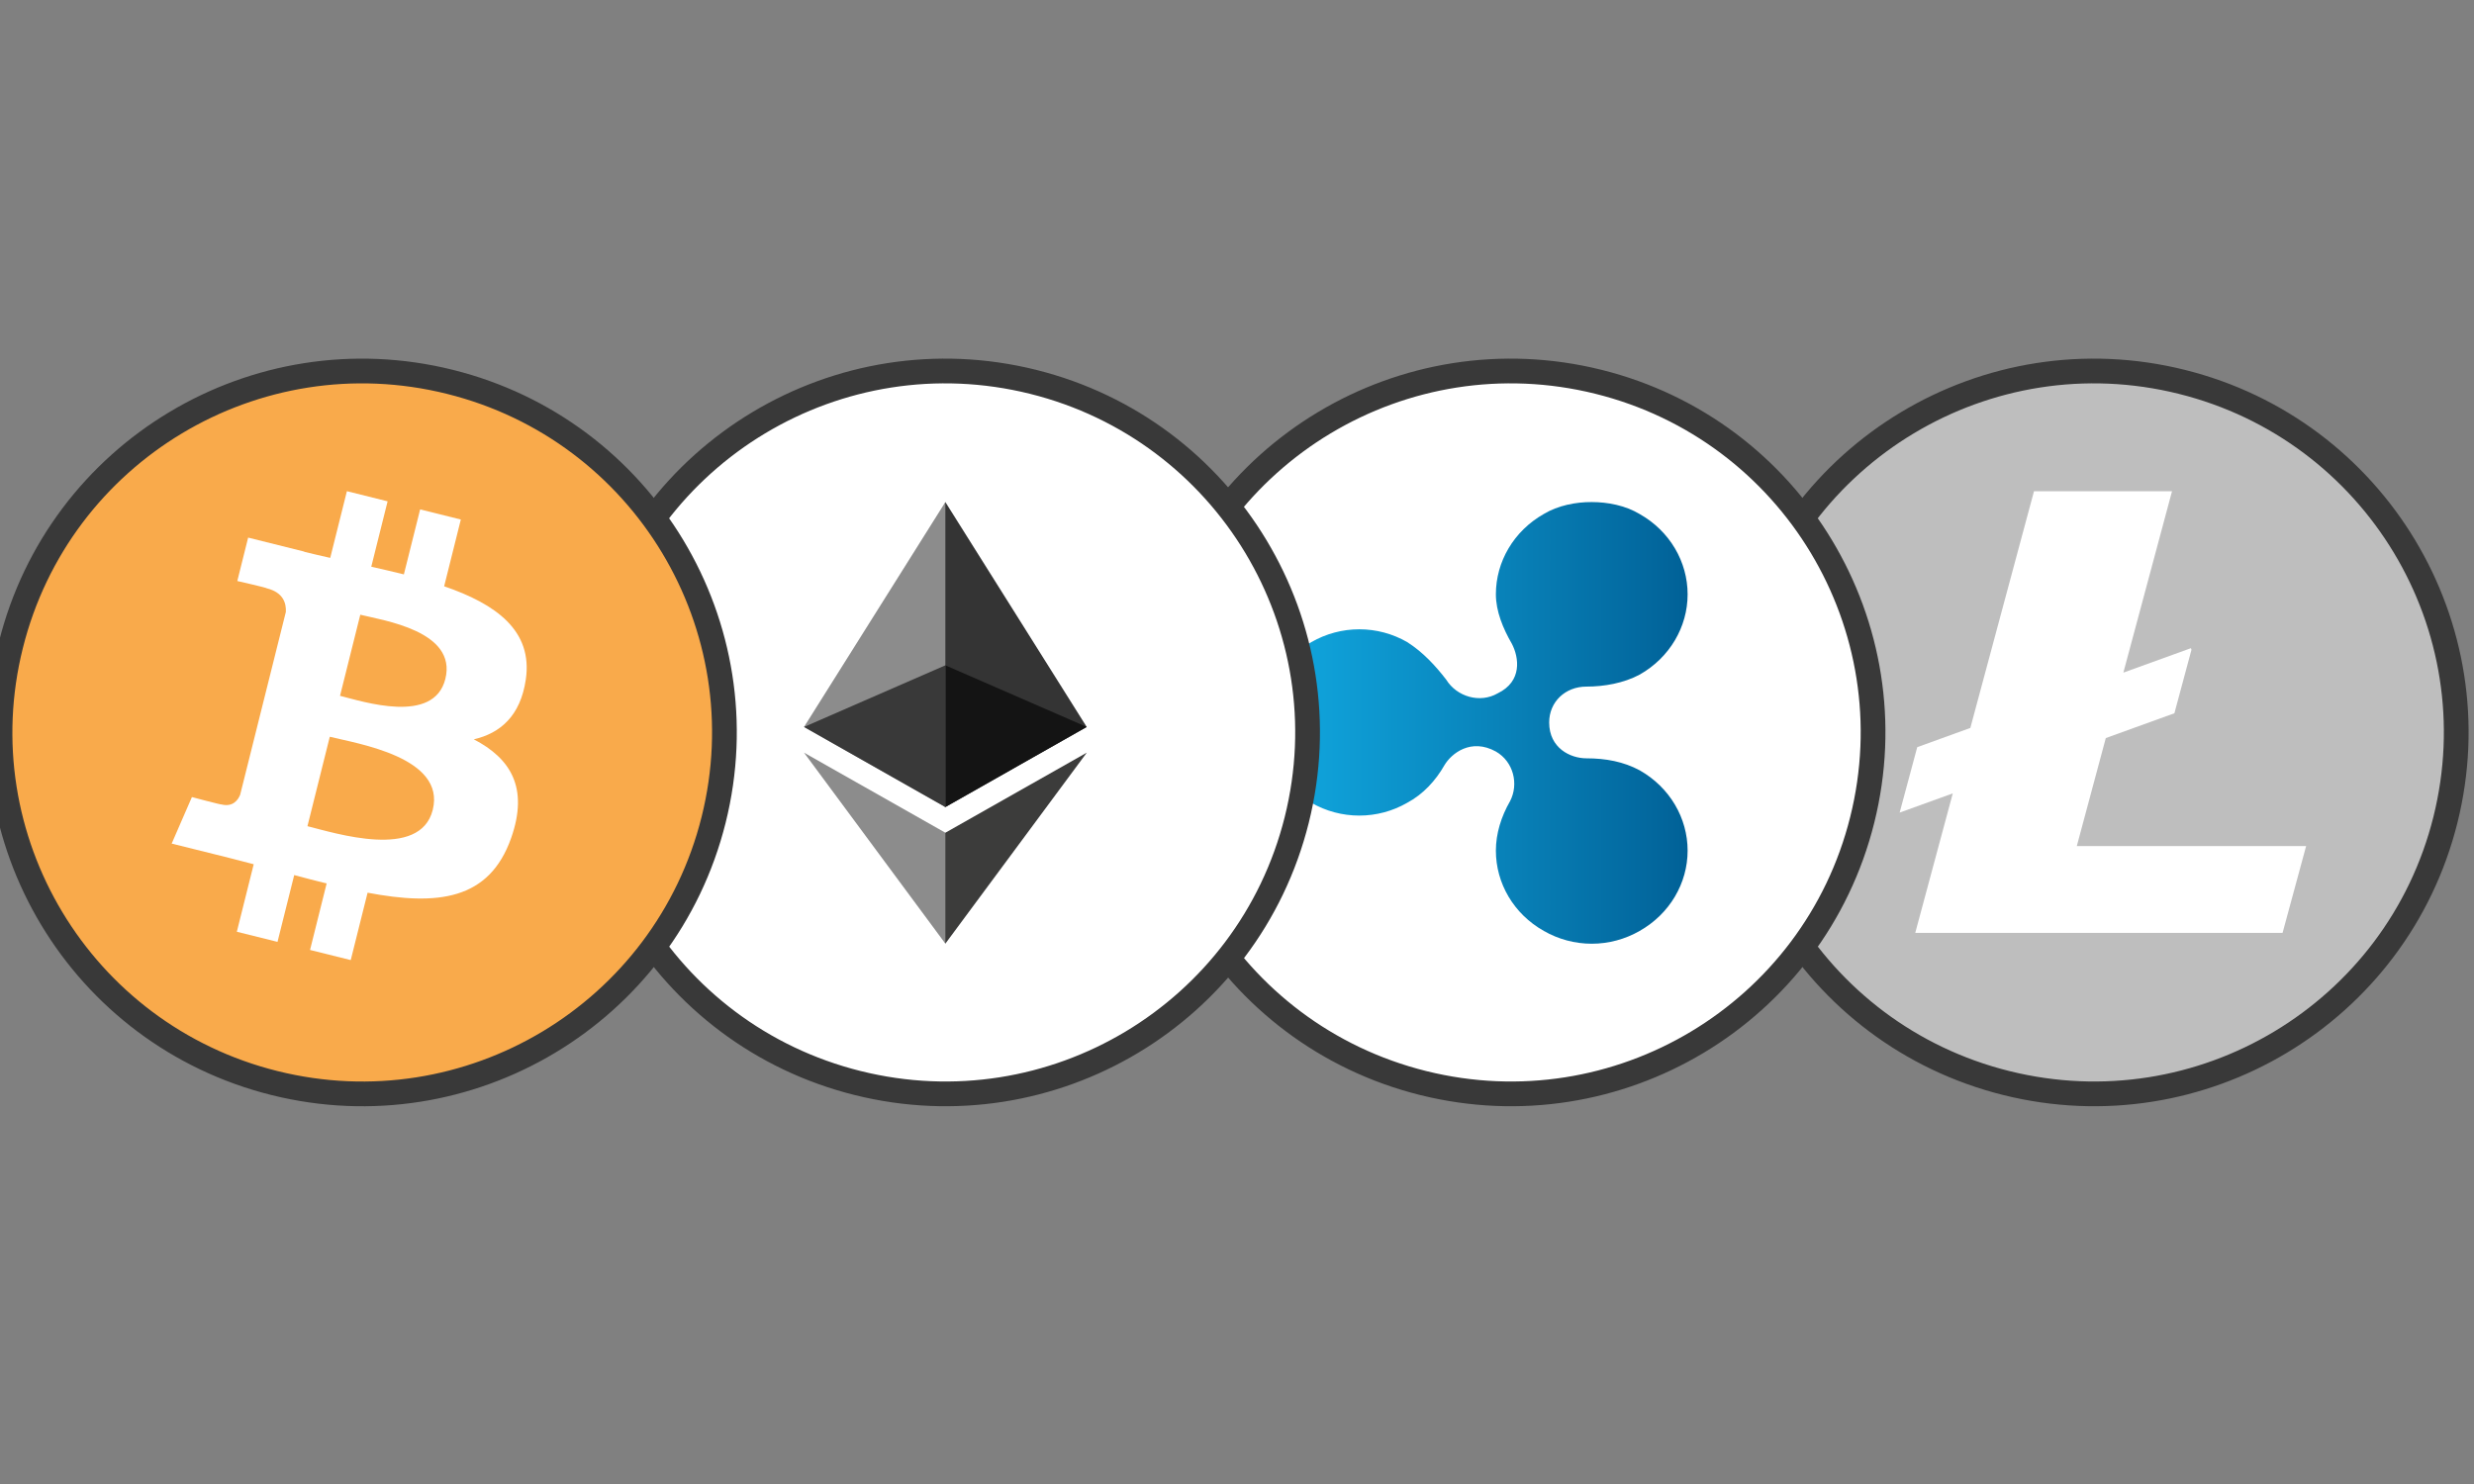 <svg width="100" height="60" viewBox="0 0 100 60" fill="none" xmlns="http://www.w3.org/2000/svg">
<rect x="0" y="0" width="100" height="60" fill="#808080" stroke="none"/>
<g clip-path="url(#clip0_56_26953)">
<path d="M98.844 33.149C100.8 25.32 96.026 17.389 88.182 15.437C80.338 13.485 72.393 18.251 70.439 26.08C68.482 33.908 73.255 41.837 81.097 43.789C88.943 45.742 96.888 40.977 98.844 33.149Z" fill="#BEBEBE" stroke="#393939"/>
<path d="M75.272 33.149C77.228 25.32 72.455 17.389 64.61 15.437C56.767 13.485 48.822 18.251 46.867 26.08C44.91 33.908 49.684 41.837 57.526 43.789C65.372 45.742 73.317 40.977 75.272 33.149Z" fill="white" stroke="#393939"/>
<path d="M62.403 20.78C61.185 21.469 60.464 22.713 60.464 24.026C60.464 24.715 60.752 25.41 61.111 26.03C61.399 26.583 61.539 27.55 60.536 28.033C59.822 28.446 58.885 28.171 58.457 27.48C58.029 26.926 57.526 26.372 56.879 25.96C56.29 25.621 55.623 25.443 54.944 25.443C54.264 25.443 53.597 25.621 53.008 25.96C51.79 26.649 51.071 27.897 51.071 29.21C51.071 30.523 51.786 31.767 53.007 32.458C53.596 32.797 54.264 32.975 54.943 32.975C55.623 32.975 56.29 32.797 56.879 32.458C57.526 32.112 58.029 31.562 58.384 30.939C58.672 30.455 59.462 29.832 60.464 30.385C61.179 30.797 61.394 31.7 61.039 32.389C60.679 33.012 60.464 33.703 60.464 34.392C60.464 35.707 61.179 36.95 62.403 37.639C62.992 37.977 63.659 38.156 64.339 38.156C65.018 38.156 65.685 37.977 66.274 37.639C67.492 36.95 68.214 35.706 68.214 34.392C68.214 33.079 67.496 31.835 66.275 31.144C65.628 30.797 64.911 30.66 64.123 30.66C63.476 30.66 62.618 30.247 62.618 29.21C62.618 28.38 63.265 27.76 64.123 27.76C64.839 27.76 65.628 27.622 66.275 27.276C67.492 26.587 68.214 25.342 68.214 24.03C68.214 22.717 67.496 21.473 66.275 20.783C65.699 20.437 64.985 20.299 64.338 20.299C63.695 20.295 62.974 20.437 62.403 20.78Z" fill="url(#paint0_linear_56_26953)"/>
<path d="M52.415 33.149C54.371 25.32 49.597 17.389 41.753 15.437C33.909 13.485 25.964 18.251 24.01 26.08C22.053 33.908 26.826 41.837 34.669 43.789C42.514 45.742 50.459 40.977 52.415 33.149Z" fill="white" stroke="#393939"/>
<path d="M38.212 20.299L38.087 20.706V32.51L38.212 32.63L43.925 29.391L38.212 20.299Z" fill="#343434"/>
<path d="M38.212 20.299L32.499 29.391L38.212 32.63V26.9V20.299Z" fill="#8C8C8C"/>
<path d="M38.212 33.668L38.142 33.75V37.956L38.212 38.152L43.928 30.431L38.212 33.668Z" fill="#3C3C3B"/>
<path d="M38.212 38.152V33.668L32.499 30.431L38.212 38.152Z" fill="#8C8C8C"/>
<path d="M38.212 32.63L43.925 29.391L38.212 26.9V32.63Z" fill="#141414"/>
<path d="M32.499 29.392L38.212 32.63V26.9L32.499 29.392Z" fill="#393939"/>
<path d="M28.844 33.149C30.799 25.32 26.026 17.389 18.182 15.438C10.338 13.485 2.392 18.251 0.439 26.081C-1.518 33.908 3.255 41.838 11.097 43.79C18.943 45.743 26.888 40.978 28.844 33.149Z" fill="url(#paint1_linear_56_26953)" stroke="#393939"/>
<path d="M21.252 27.481C21.551 25.489 20.031 24.418 17.953 23.704L18.627 21.005L16.982 20.596L16.325 23.223C15.886 23.115 15.447 23.012 15.007 22.913L15.667 20.269L14.022 19.859L13.348 22.556C12.997 22.478 12.647 22.396 12.297 22.31L12.299 22.302L10.03 21.736L9.592 23.491C9.592 23.491 10.813 23.769 10.787 23.787C11.453 23.953 11.574 24.394 11.554 24.742L9.707 32.135C9.625 32.337 9.419 32.64 8.952 32.525C8.969 32.549 7.757 32.227 7.757 32.227L6.939 34.107L9.081 34.64C9.479 34.74 9.87 34.844 10.255 34.942L9.573 37.672L11.217 38.081L11.892 35.381C12.341 35.502 12.777 35.614 13.203 35.72L12.532 38.408L14.177 38.817L14.858 36.093C17.665 36.623 19.774 36.409 20.663 33.876C21.379 31.837 20.627 30.659 19.151 29.892C20.226 29.645 21.037 28.939 21.252 27.481ZM17.492 32.744C16.983 34.783 13.542 33.681 12.427 33.404L13.33 29.788C14.446 30.067 18.023 30.616 17.492 32.744ZM18.001 27.451C17.537 29.306 14.672 28.364 13.744 28.133L14.563 24.854C15.492 25.084 18.485 25.515 18.001 27.451Z" fill="white"/>
<path d="M85.117 29.841L87.89 28.838L88.58 26.271L88.557 26.207L85.827 27.195L87.794 19.861H82.215L79.642 29.431L77.495 30.209L76.785 32.854L78.932 32.078L77.415 37.718H92.262L93.214 34.208H83.945L85.117 29.841Z" fill="white"/>
</g>
<defs>
<linearGradient id="paint0_linear_56_26953" x1="51.071" y1="20.299" x2="68.214" y2="20.299" gradientUnits="userSpaceOnUse">
<stop offset="0" stop-color="#11AAE2"/>
<stop offset="0.59" stop-color="#0880B7"/>
<stop offset="1" stop-color="#016197"/>
</linearGradient>
<linearGradient id="paint1_linear_56_26953" x1="0" y1="15" x2="0" y2="2937.75" gradientUnits="userSpaceOnUse">
<stop offset="0" stop-color="#F9AA4B"/>
<stop offset="1" stop-color="#F7931A"/>
</linearGradient>
<clipPath id="clip0_56_26953">
<rect width="100" height="60" fill="white"/>
</clipPath>
</defs>
</svg>
